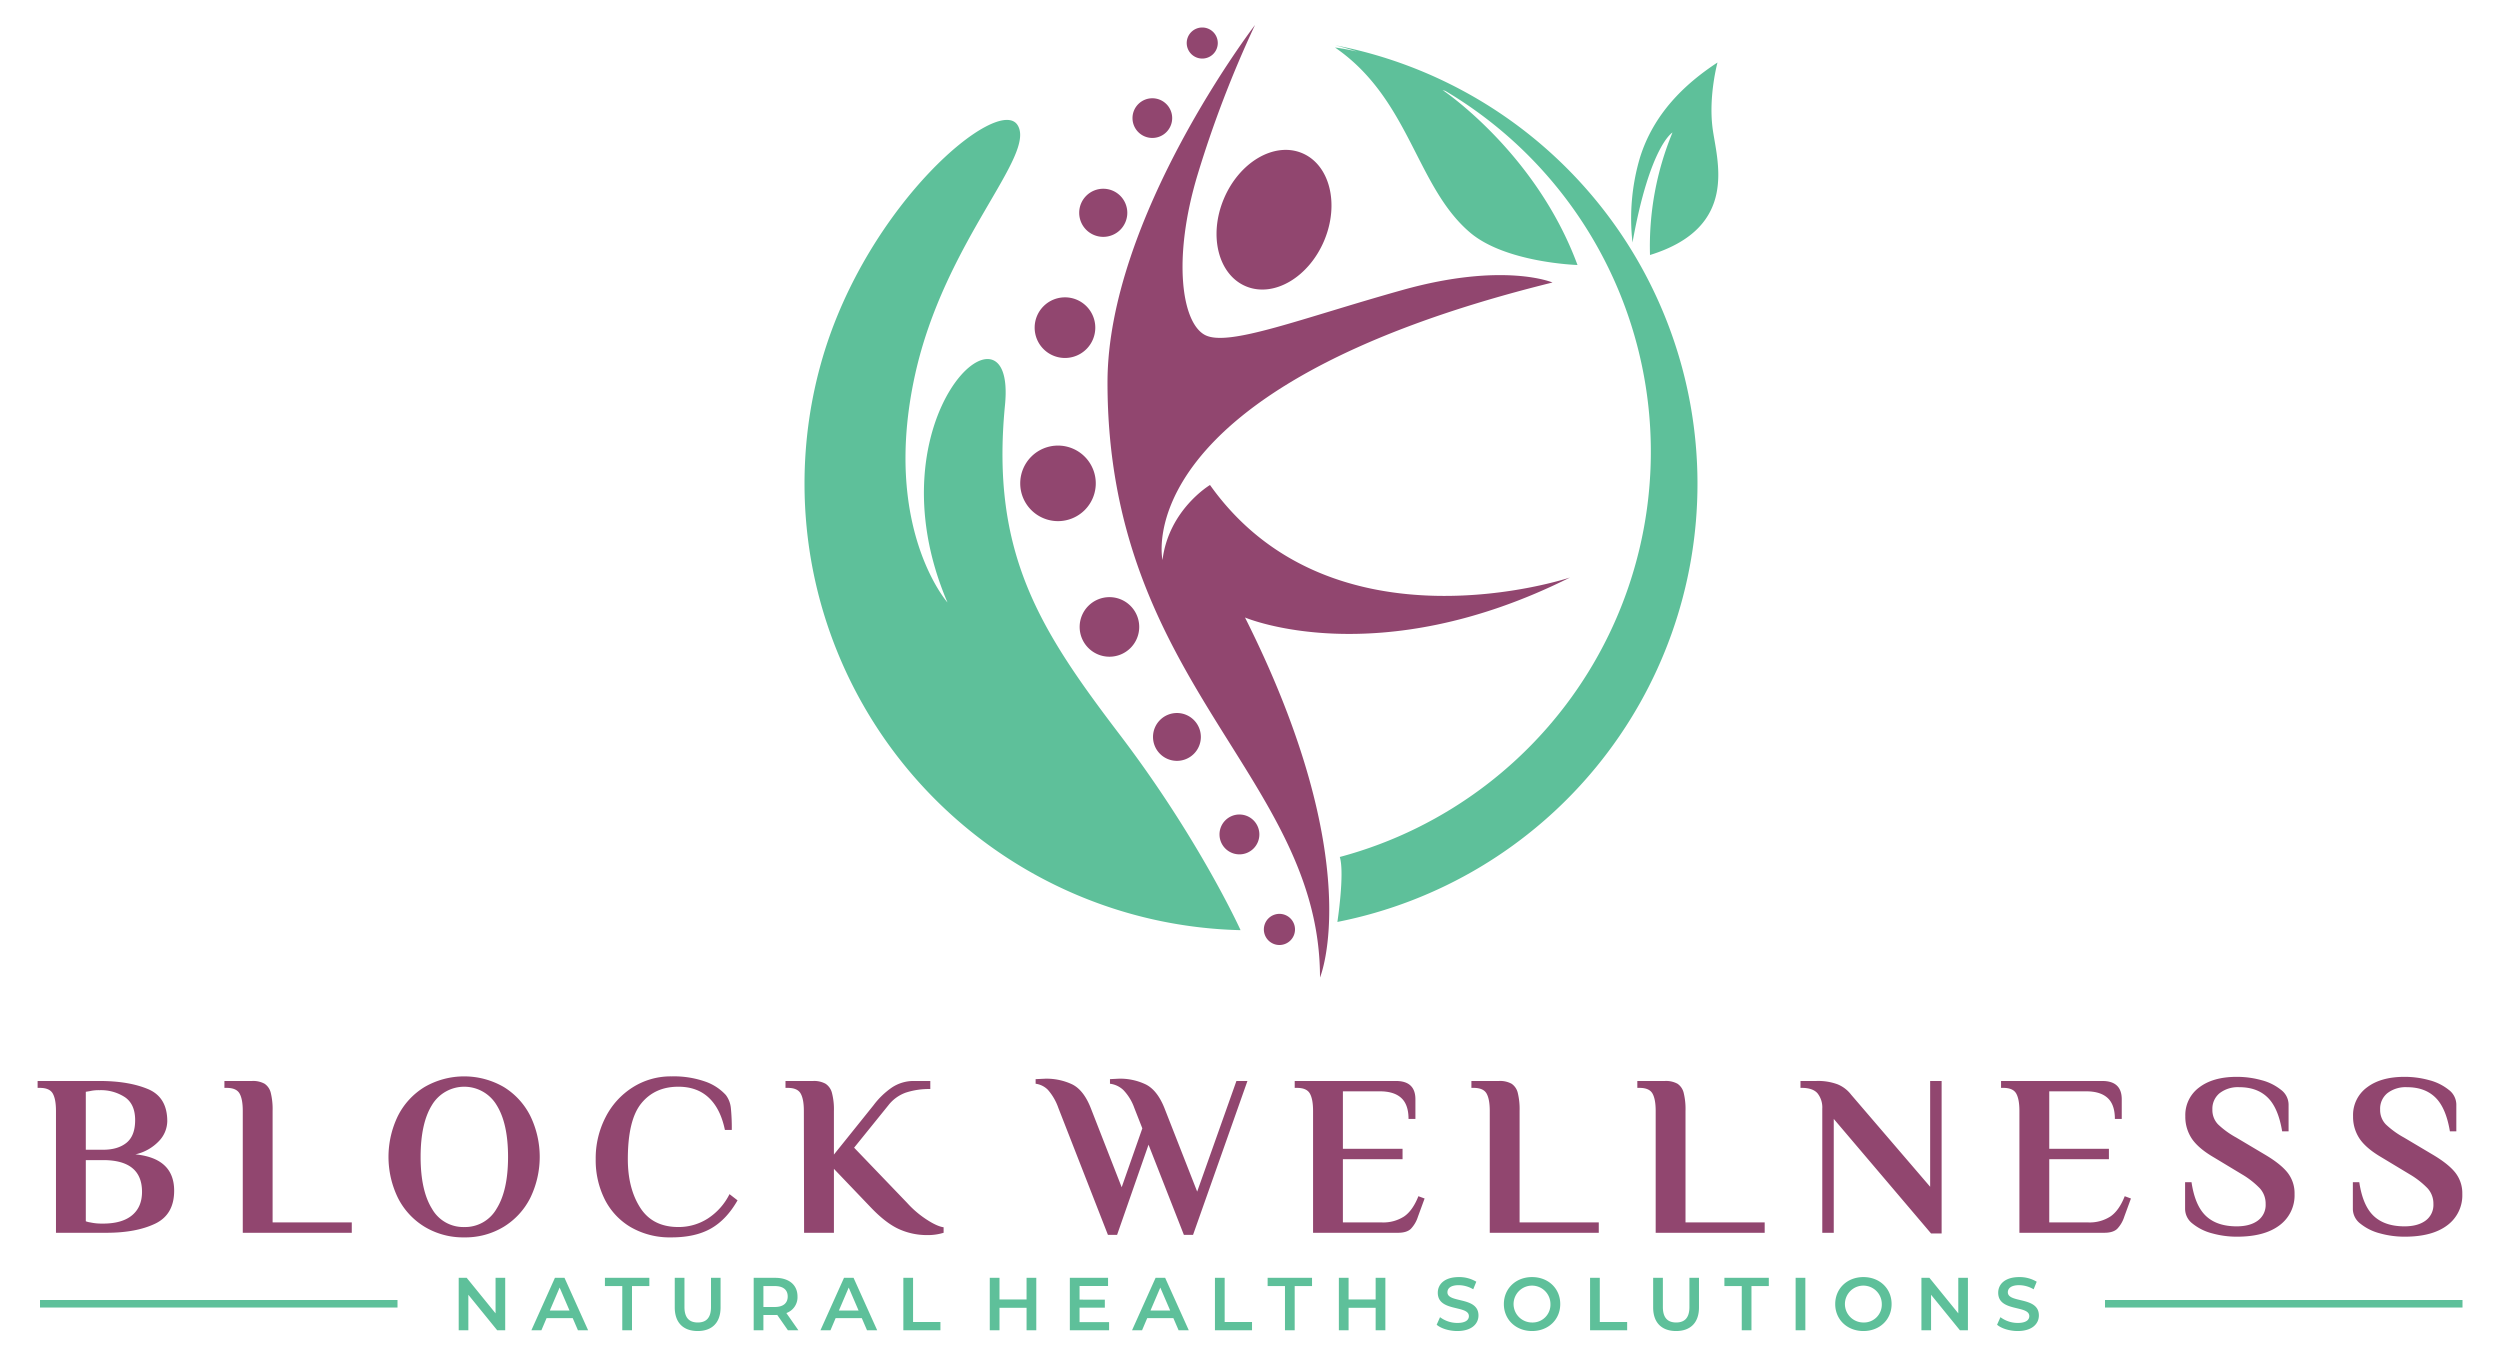 <svg id="Stacked" xmlns="http://www.w3.org/2000/svg" width="1000" height="543" viewBox="0 0 1000 543">
  <defs>
    <style>
      .cls-1 {
        fill: #5ec09a;
      }

      .cls-1, .cls-2 {
        fill-rule: evenodd;
      }

      .cls-2 {
        fill: #91466f;
      }
    </style>
  </defs>
  <g id="Text">
    <path id="Natural_Health_Solutions" data-name="Natural Health Solutions" class="cls-1" d="M16,520H159v3H16v-3Zm826,0H985v3H842v-3Zm-643.775-8.869v14.208l-11.544-14.208h-3.2v20.982h3.858V517.905l11.544,14.208h3.2V511.131h-3.858Zm32.955,20.982h4.068L225.8,511.131h-3.829l-9.421,20.982h4.008l2.064-4.856h10.467ZM219.935,524.2l3.918-9.173L227.8,524.2h-7.865Zm28.975,7.913H252.8V514.428h6.938v-3.3H241.971v3.3h6.939v17.685Zm30.168,0.3c5.712,0,9.152-3.327,9.152-9.442v-11.84H284.4v11.69c0,4.316-1.914,6.175-5.293,6.175s-5.324-1.859-5.324-6.175v-11.69H269.9v11.84C269.9,529.086,273.336,532.413,279.078,532.413Zm40.281-.3-4.815-6.894A6.708,6.708,0,0,0,319,518.594c0-4.646-3.409-7.463-8.912-7.463h-8.614v20.982h3.888V526h4.726a7.257,7.257,0,0,0,.807-0.03l4.277,6.145h4.187Zm-4.277-13.519c0,2.638-1.764,4.2-5.174,4.2h-4.546v-8.363h4.546C313.318,514.428,315.082,515.957,315.082,518.594Zm31.727,13.519h4.067l-9.451-20.982H337.6l-9.421,20.982h4.008l2.063-4.856h10.468ZM335.563,524.2l3.918-9.173,3.948,9.173h-7.866Zm25.776,7.913h14.834v-3.3H365.227V511.131h-3.888v20.982Zm49.286-20.982v8.662H399.8v-8.662H395.91v20.982H399.8v-8.992h10.827v8.992h3.888V511.131h-3.888Zm21.2,17.715v-5.785h10.109v-3.208H431.826V514.4h11.395v-3.267H427.938v20.982h15.7v-3.267H431.826Zm39.621,3.267h4.067l-9.451-20.982h-3.828l-9.421,20.982h4.008l2.063-4.856h10.468ZM460.2,524.2l3.918-9.173,3.948,9.173H460.2Zm25.776,7.913h14.834v-3.3H489.865V511.131h-3.888v20.982Zm28.013,0h3.888V514.428h6.939v-3.3H507.052v3.3h6.938v17.685Zm36.27-20.982v8.662H539.433v-8.662h-3.888v20.982h3.888v-8.992H550.26v8.992h3.888V511.131H550.26Zm32.662,21.282c5.742,0,8.464-2.878,8.464-6.235,0-7.7-12.412-4.8-12.412-9.262,0-1.589,1.316-2.848,4.546-2.848a11.619,11.619,0,0,1,5.773,1.649l1.226-3.028a13.214,13.214,0,0,0-6.969-1.858c-5.742,0-8.434,2.877-8.434,6.265,0,7.793,12.442,4.826,12.442,9.352,0,1.559-1.376,2.728-4.636,2.728a11.584,11.584,0,0,1-6.909-2.308l-1.345,3.027C576.4,531.394,579.662,532.413,582.922,532.413Zm29.9,0c6.49,0,11.275-4.556,11.275-10.791s-4.785-10.791-11.275-10.791-11.275,4.586-11.275,10.791S606.332,532.413,612.822,532.413Zm0-3.417a7.374,7.374,0,1,1,7.357-7.374A7.143,7.143,0,0,1,612.822,529Zm23.206,3.117h14.834v-3.3H639.916V511.131h-3.888v20.982Zm34.415,0.3c5.712,0,9.151-3.327,9.151-9.442v-11.84h-3.828v11.69c0,4.316-1.914,6.175-5.293,6.175s-5.324-1.859-5.324-6.175v-11.69h-3.888v11.84C661.261,529.086,664.7,532.413,670.443,532.413Zm26.254-.3h3.888V514.428h6.939v-3.3H689.759v3.3H696.7v17.685Zm21.555,0h3.888V511.131h-3.888v20.982Zm27.11,0.3c6.49,0,11.276-4.556,11.276-10.791s-4.786-10.791-11.276-10.791-11.275,4.586-11.275,10.791S738.872,532.413,745.362,532.413Zm0-3.417a7.374,7.374,0,1,1,7.358-7.374A7.143,7.143,0,0,1,745.362,529Zm37.95-17.865v14.208l-11.544-14.208h-3.2v20.982h3.858V517.905l11.544,14.208h3.2V511.131h-3.859Zm23.774,21.282c5.742,0,8.464-2.878,8.464-6.235,0-7.7-12.412-4.8-12.412-9.262,0-1.589,1.316-2.848,4.546-2.848a11.616,11.616,0,0,1,5.772,1.649l1.226-3.028a13.211,13.211,0,0,0-6.968-1.858c-5.743,0-8.434,2.877-8.434,6.265,0,7.793,12.441,4.826,12.441,9.352,0,1.559-1.375,2.728-4.635,2.728a11.581,11.581,0,0,1-6.909-2.308l-1.346,3.027C800.566,531.394,803.826,532.413,807.086,532.413Z"/>
    <path id="Block_Wellness" data-name="Block Wellness" class="cls-2" d="M22.39,493.113H42.584q11.841,0,19.46-3.634t7.619-13.2q0-12.972-15.513-14.536a18.476,18.476,0,0,0,9.409-5.29,11.737,11.737,0,0,0,3.35-7.958q0-9.66-7.756-12.88t-19.322-3.22H15.046v2.76h0.918q3.855,0,5.14,2.254t1.285,6.946v48.76ZM34.323,459.9V436.717l1.652-.276a15.75,15.75,0,0,1,3.855-.368,17.5,17.5,0,0,1,10.143,2.806q4.083,2.808,4.085,9.154,0,6.258-3.442,9.062T41.207,459.9H34.323Zm6.426,29.532a20.666,20.666,0,0,1-4.59-.46,7.914,7.914,0,0,1-1.836-.46V464.041h6.885q15.6,0,15.6,12.7,0,6.072-3.993,9.384t-11.612,3.312H40.748Zm56.361,3.68h43.6v-4.14H109.042v-44.62a27.345,27.345,0,0,0-.734-7.222,6.1,6.1,0,0,0-2.479-3.634,9.491,9.491,0,0,0-5.048-1.1H89.765v2.76h0.918q3.855,0,5.14,2.254t1.285,6.946v48.76Zm88.58,1.84a29.537,29.537,0,0,0,15.788-4.232,28.6,28.6,0,0,0,10.648-11.592,37.514,37.514,0,0,0,0-32.752,28.625,28.625,0,0,0-10.648-11.592,31.653,31.653,0,0,0-31.623,0,28.515,28.515,0,0,0-10.694,11.592,37.514,37.514,0,0,0,0,32.752,28.49,28.49,0,0,0,10.694,11.592,29.771,29.771,0,0,0,15.835,4.232h0Zm0-4.14a14.364,14.364,0,0,1-12.9-7.314q-4.545-7.314-4.544-20.746t4.544-20.746a15.068,15.068,0,0,1,25.839,0q4.59,7.314,4.59,20.746t-4.59,20.746a14.472,14.472,0,0,1-12.942,7.314h0Zm82.887,4.14q9.546,0,15.789-3.542t10.648-11.27l-3.213-2.484a24.74,24.74,0,0,1-8.674,9.752,21.593,21.593,0,0,1-11.8,3.4q-10.281,0-15.237-7.728t-4.957-19.412q0-15.732,5.416-22.356t14.778-6.624q7.526,0,12.209,4.416t6.425,12.88h2.754a79.894,79.894,0,0,0-.367-8.74,10.287,10.287,0,0,0-2.02-5.244,20.091,20.091,0,0,0-8.261-5.382,38.083,38.083,0,0,0-13.494-2.07,28.412,28.412,0,0,0-15.467,4.37,30.41,30.41,0,0,0-10.877,11.96,35.834,35.834,0,0,0-3.947,16.79,34.985,34.985,0,0,0,3.58,16.008,26.931,26.931,0,0,0,10.418,11.178,31.137,31.137,0,0,0,16.293,4.094h0Zm102.165-.92a21.326,21.326,0,0,0,6.7-.92v-2.208q-2.664-.366-6.931-3.174a39.315,39.315,0,0,1-7.665-6.578l-21.2-22.08,13.677-16.928a15.41,15.41,0,0,1,7.023-5.106,29.771,29.771,0,0,1,9.776-1.426v-3.22h-6.426a15.668,15.668,0,0,0-8.95,2.622,31.4,31.4,0,0,0-7.3,7.038l-15.881,19.78v-17.48a25.912,25.912,0,0,0-.78-7.176,6.216,6.216,0,0,0-2.57-3.68,9.535,9.535,0,0,0-5-1.1H314.2v2.76h0.918q3.855,0,5.141,2.254t1.285,6.946l0.091,48.76h11.933V467.537l14.779,15.456q6.058,6.348,11.337,8.694a26.934,26.934,0,0,0,11.061,2.346h0Zm72.424-.092h3.671l12.576-36.064,14.136,36.064h3.672l21.755-61.548h-4.406l-15.7,44.252-13.126-33.488q-2.847-7.083-7.436-9.384a23.705,23.705,0,0,0-10.739-2.3l-3.58.184v1.84a9.448,9.448,0,0,1,5.37,2.53,19.986,19.986,0,0,1,4.36,7.13l3.212,8.188L448.672,474.9l-12.392-31.74q-2.846-7.176-7.435-9.43a24.111,24.111,0,0,0-10.74-2.254l-3.855.184v1.84a8.373,8.373,0,0,1,4.957,2.484,21.869,21.869,0,0,1,4.13,7.176Zm82.062-.828H559.19q3.487,0,5.14-1.564a12.474,12.474,0,0,0,2.846-4.876l2.662-7.268-2.478-.92q-2.3,5.8-5.783,8.142a15.294,15.294,0,0,1-8.721,2.346h-15.7v-25.3h23.866v-4.14H537.16v-23h14.778q5.691,0,8.583,2.668t2.892,8.372h2.753v-7.82q0-7.359-7.8-7.36H517.883v2.76H518.8q3.855,0,5.141,2.254t1.285,6.946v48.76Zm70.679,0h43.6v-4.14H607.839v-44.62a27.345,27.345,0,0,0-.734-7.222,6.1,6.1,0,0,0-2.478-3.634,9.5,9.5,0,0,0-5.049-1.1H588.563v2.76h0.918q3.855,0,5.14,2.254t1.285,6.946v48.76Zm66.366,0h43.6v-4.14H674.205v-44.62a27.345,27.345,0,0,0-.734-7.222,6.1,6.1,0,0,0-2.479-3.634,9.491,9.491,0,0,0-5.048-1.1H654.929v2.76h0.918q3.855,0,5.14,2.254t1.285,6.946v48.76Zm110.151,0.276h4.223v-61h-4.59v42.32l-31.577-36.8a13.071,13.071,0,0,0-5.462-4.186,22.443,22.443,0,0,0-8.4-1.334h-6.425v2.76h0.459q4.5,0,6.38,2.208a9.072,9.072,0,0,1,1.881,6.072v49.68h4.59v-45.54Zm35.339-.276h33.963q3.487,0,5.141-1.564a12.486,12.486,0,0,0,2.845-4.876l2.662-7.268-2.478-.92q-2.295,5.8-5.783,8.142a15.288,15.288,0,0,1-8.72,2.346H819.7v-25.3h23.866v-4.14H819.7v-23h14.779q5.69,0,8.582,2.668t2.892,8.372H848.7v-7.82q0-7.359-7.8-7.36h-40.48v2.76h0.918q3.855,0,5.14,2.254t1.285,6.946v48.76Zm87.019,1.564q11.015,0,17.027-4.554a14.882,14.882,0,0,0,6.013-12.558,13.307,13.307,0,0,0-2.8-8.51q-2.8-3.54-9.225-7.314l-11.29-6.716a34.4,34.4,0,0,1-7.3-5.29,8.226,8.226,0,0,1-2.249-5.934,8.027,8.027,0,0,1,2.892-6.532,11.941,11.941,0,0,1,7.848-2.392q7.16,0,11.382,4.14t5.783,13.524h2.57V441.777a7.464,7.464,0,0,0-3.029-5.842,20.719,20.719,0,0,0-7.8-3.864,36.718,36.718,0,0,0-9.914-1.334q-9.454,0-15.008,4.232a13.69,13.69,0,0,0-5.554,11.5,15.693,15.693,0,0,0,2.617,9.016q2.616,3.864,8.766,7.452l11.29,6.808a33.49,33.49,0,0,1,7.16,5.612,9.081,9.081,0,0,1,2.295,6.256,7.725,7.725,0,0,1-3.121,6.624q-3.121,2.3-8.445,2.3-7.9,0-12.3-4.14t-5.783-13.524h-2.57v10.764a7.461,7.461,0,0,0,3.029,5.842,20.653,20.653,0,0,0,7.8,3.864,36.662,36.662,0,0,0,9.914,1.334h0Zm67.1,0q11.015,0,17.027-4.554a14.885,14.885,0,0,0,6.013-12.558,13.307,13.307,0,0,0-2.8-8.51q-2.8-3.54-9.225-7.314l-11.291-6.716a34.388,34.388,0,0,1-7.3-5.29,8.222,8.222,0,0,1-2.249-5.934,8.029,8.029,0,0,1,2.891-6.532,11.945,11.945,0,0,1,7.848-2.392q7.161,0,11.383,4.14t5.783,13.524h2.57V441.777a7.467,7.467,0,0,0-3.029-5.842,20.723,20.723,0,0,0-7.8-3.864,36.711,36.711,0,0,0-9.913-1.334q-9.456,0-15.008,4.232a13.687,13.687,0,0,0-5.554,11.5,15.692,15.692,0,0,0,2.616,9.016q2.616,3.864,8.766,7.452l11.291,6.808a33.516,33.516,0,0,1,7.16,5.612,9.081,9.081,0,0,1,2.3,6.256,7.727,7.727,0,0,1-3.121,6.624q-3.122,2.3-8.445,2.3-7.9,0-12.3-4.14t-5.783-13.524h-2.571v10.764a7.463,7.463,0,0,0,3.03,5.842,20.645,20.645,0,0,0,7.8,3.864,36.662,36.662,0,0,0,9.914,1.334h0Z"/>
  </g>
  <g id="Icon">
    <path id="Swoop" class="cls-1" d="M534.956,368.775s2.959-19.381.965-25.985a167.8,167.8,0,0,0,42.251-306.4L577,36s37.345,24.892,54,70c0,0-28.746-.864-43-13-21.658-18.44-24.042-53.38-54-74,0,0,3.466.41,8.875,1.629-2.869-.9-5.758-1.755-8.692-2.5A178.629,178.629,0,0,1,534.956,368.775ZM321.808,193.518a178.62,178.62,0,0,1,7.233-50.433C347.235,81.271,399.227,37.906,407,50s-29.2,46.319-41,100c-13.422,61.056,13,91,13,91-31.89-74.489,27.691-126.851,23-79-5.842,59.6,14.255,90.275,46,132s48.229,78.066,48.229,78.066A178.6,178.6,0,0,1,321.808,193.518ZM653,97a85.64,85.64,0,0,1,3-34c5.435-17.376,17.665-29.274,31-38,0,0-3.592,13.167-2,26s11.136,39.824-25,51a118.865,118.865,0,0,1,9-49S659.988,58.1,653,97Z"/>
    <path id="Guy" class="cls-2" d="M502,10s-59,77.026-59,143c0,120.417,85,157.708,85,238,0,0,19.23-46.026-30-144,0,0,52.922,22.592,130-16,0,0-95.047,31.878-144-37,0,0-16.492,9.8-19,30,0,0-15.284-68.673,156-111,0,0-19.483-8.335-60,3s-69.674,22.894-79,18-13.053-30.587-3-64A447.375,447.375,0,0,1,502,10Zm18.742,51.211c11.105,4.565,15.122,20.209,8.971,34.942s-20.14,22.975-31.246,18.41S483.345,94.354,489.5,79.622,509.636,56.646,520.742,61.211Zm-8.969,304.334a6.228,6.228,0,1,1-6.228,6.228A6.228,6.228,0,0,1,511.773,365.545Zm-16-39.741a7.971,7.971,0,1,1-7.971,7.971A7.97,7.97,0,0,1,495.775,325.8Zm-25-40.6a9.569,9.569,0,1,1-9.568,9.568A9.569,9.569,0,0,1,470.773,285.205Zm-27-46.346a11.913,11.913,0,1,1-11.912,11.912A11.913,11.913,0,0,1,443.771,238.859ZM423.2,178.235a15.108,15.108,0,1,1-15.108,15.108A15.108,15.108,0,0,1,423.2,178.235Zm2.788-59.3a12.127,12.127,0,1,1-12.126,12.126A12.126,12.126,0,0,1,425.983,118.939ZM441.3,75.5a9.622,9.622,0,1,1-9.622,9.622A9.622,9.622,0,0,1,441.3,75.5Zm19.635-36.194A7.936,7.936,0,1,1,453,47.244,7.936,7.936,0,0,1,460.938,39.308ZM480.9,11a6.213,6.213,0,1,1-6.213,6.213A6.213,6.213,0,0,1,480.9,11Z"/>
  </g>
</svg>
